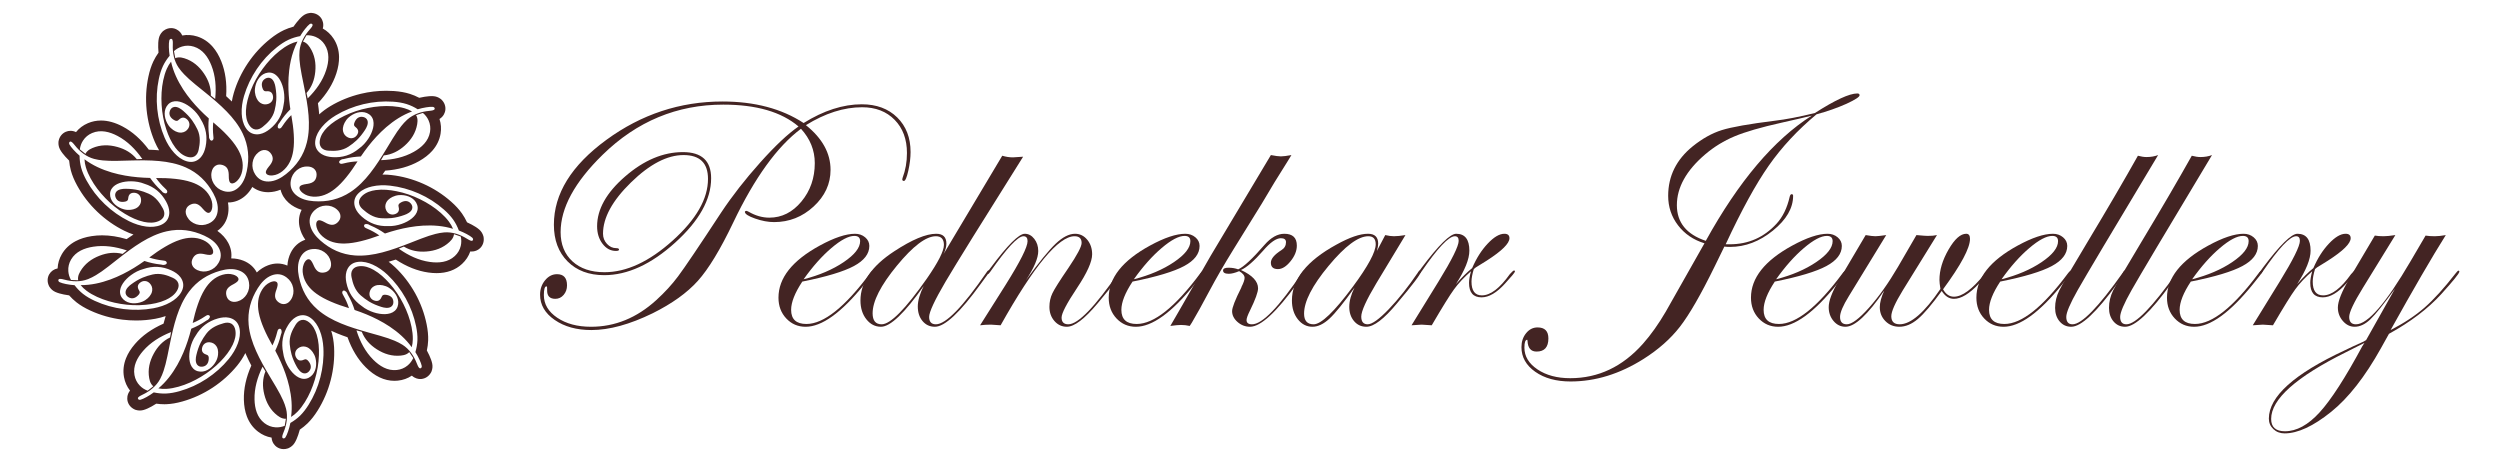 <?xml version="1.0" encoding="utf-8"?>
<!-- Generator: Adobe Illustrator 24.1.1, SVG Export Plug-In . SVG Version: 6.00 Build 0)  -->
<svg version="1.1" id="Layer_1" xmlns="http://www.w3.org/2000/svg" xmlns:xlink="http://www.w3.org/1999/xlink" x="0px" y="0px"
	 viewBox="0 0 6852.39 1298" style="enable-background:new 0 0 6852.39 1298;" xml:space="preserve">
<style type="text/css">
	.st0{fill-rule:evenodd;clip-rule:evenodd;fill:#432423;}
	.st1{fill:#432423;}
</style>
<path class="st0" d="M1325.65,651.13l-0.27-2.06l-0.7-2.48c-1.95-6.65-5.73-12.59-10.92-17.17c-2.8-2.48-5.87-4.78-9.67-7.25
	c-3.19-2.07-6.7-4.13-10.72-6.29c-4.11-2.24-8.5-4.4-13.24-6.52c-3.94-8.49-8.52-16.51-13.71-23.96l-0.09-0.12
	c-7.83-11.12-17.64-21.81-29.96-32.69c-22.73-20.08-48.54-36.59-76.71-49.07l-0.07-0.03c-28.33-12.47-57.72-20.47-87.34-23.77
	l-0.07-0.01c-7.47-0.81-14.87-1.23-21.99-1.23c-0.62,0-1.23,0.02-1.85,0.02c2.58-3.58,5.11-7.18,7.58-10.78
	c35.25-2.46,66.39-11.18,92.61-25.97c14.67-8.23,26.86-17.78,36.24-28.37c12.23-13.82,19.9-29.52,22.78-46.66
	c2.36-13.98,1.36-27.58-2.94-40.57c12.18-7.39,15.16-18.99,15.84-23.02c1.8-10.7-1.88-21.7-9.85-29.51l-1.5-1.49l-2-1.49
	c-5.59-4.09-12.18-6.51-19.06-7.01c-1.64-0.12-3.35-0.18-5.09-0.18c-2.19,0-4.48,0.09-7.01,0.29c-3.81,0.29-7.85,0.78-12.35,1.51
	c-4.64,0.71-9.44,1.66-14.49,2.86c-8.29-4.36-16.82-7.95-25.48-10.72l-0.14-0.05c-12.97-4.08-27.26-6.63-43.67-7.8
	c-6.96-0.5-14.03-0.75-21.01-0.75c-23.31,0-46.78,2.79-69.77,8.29l-0.07,0.02c-30.09,7.28-58.3,18.75-83.84,34.09l-0.07,0.04
	c-11.18,6.76-21.26,14.22-30.13,22.31c-0.82-10.33-2.05-20.55-3.52-30.63c24.26-25.66,41.24-53.13,50.5-81.75
	c5.21-15.99,7.7-31.27,7.41-45.41c-0.38-18.44-5.39-35.18-14.9-49.74c-7.75-11.87-17.71-21.2-29.67-27.85
	c3.92-13.62-1.68-24.13-3.95-27.62c-5.62-8.64-15.05-14.12-25.54-14.96l-2.88-0.36l-3.74,0.47c-6.74,0.82-13.11,3.47-18.41,7.68
	c-2.92,2.31-5.73,4.94-8.87,8.3c-2.7,2.89-5.35,6.01-8.11,9.53c-1.8,2.26-3.57,4.58-5.39,7.11c-0.48,0.66-0.95,1.33-1.43,2.04
	c-0.52,0.73-0.95,1.36-1.31,1.9l-0.16,0.23c-0.12,0.18-0.25,0.37-0.37,0.55c-9.05,2.4-17.76,5.53-26.01,9.35l-0.12,0.06
	c-12.33,5.78-24.58,13.57-37.43,23.8c-23.73,18.87-44.49,41.39-61.69,66.96l-0.05,0.07c-17.22,25.76-30.19,53.28-38.56,81.8
	l-0.02,0.07c-2.26,7.78-4.02,15.48-5.28,23.06c-5.12-5.04-10.33-9.92-15.58-14.66c2.33-35.21-2.12-67.19-13.24-95.14
	c-6.19-15.63-14.01-28.99-23.26-39.7c-12.05-13.96-26.58-23.67-43.19-28.83c-13.55-4.22-27.19-5.08-40.67-2.57
	c-5.68-13.06-16.77-17.58-20.7-18.81c-3.16-0.98-6.43-1.48-9.73-1.48c-7.49,0-14.67,2.5-20.78,7.23l-1.72,1.31l-1.71,1.75
	c-4.84,4.99-8.14,11.21-9.56,17.99c-0.77,3.66-1.26,7.47-1.53,11.97c-0.23,3.82-0.28,7.88-0.17,12.43
	c0.08,4.68,0.36,9.54,0.87,14.69c-5.45,7.61-10.16,15.56-14.07,23.74l-0.06,0.13c-5.8,12.29-10.27,26.08-13.66,42.17
	c-6.25,29.66-7.87,60.24-4.81,90.87l0.01,0.07c3.15,30.77,10.72,60.24,22.49,87.59l0.03,0.07c3.52,8.11,7.43,15.76,11.7,22.92
	c-8.9-0.77-18.15-1.28-28.19-1.56c-21.15-28.28-45.34-49.71-71.98-63.73c-20.43-10.8-40.29-16.28-59.01-16.28
	c-12.59,0-24.72,2.46-36.05,7.31c-13.05,5.58-23.97,13.78-32.58,24.43c-4.75-2.34-9.76-3.52-14.99-3.52c-4.48,0-8.85,0.9-12.96,2.66
	c-10.01,4.28-17.3,13.38-19.54,24.37l-0.4,1.93l-0.15,1.93l-0.04,0.59c-0.42,6.92,1.11,13.78,4.43,19.84
	c1.8,3.29,3.91,6.51,6.64,10.11c2.3,3.04,4.91,6.17,7.96,9.56c3.1,3.5,6.49,7.02,10.22,10.6c0.81,9.32,2.4,18.42,4.75,27.18
	l0.04,0.14c3.59,13.11,9.17,26.49,17.07,40.91c14.55,26.6,33.22,50.88,55.48,72.17l0.05,0.05c22.41,21.33,47.33,38.82,74.08,51.97
	l0.07,0.03c8.3,4.05,16.59,7.45,24.84,10.18c-6.45,4.09-12.74,8.32-18.9,12.63c-23.21-6.91-45.72-10.42-67.02-10.42
	c-9.79,0-19.51,0.74-28.82,2.19c-16.63,2.55-31.4,7.21-43.9,13.83c-16.31,8.64-29.01,20.64-37.75,35.66
	c-7.13,12.26-10.99,25.34-11.55,39.02c-9.75,1.87-18.04,7.54-22.93,15.97c-5.45,9.37-5.88,20.95-1.19,31.06l0.86,1.9l1.14,1.78
	l0.28,0.43c3.8,5.79,9.12,10.36,15.39,13.24c3.41,1.57,7.02,2.89,11.35,4.14c3.67,1.07,7.63,2.03,12.1,2.92
	c4.59,0.96,9.42,1.76,14.56,2.42c6.23,7,12.95,13.36,20.07,18.98l0.11,0.09c10.7,8.37,23.18,15.78,38.14,22.65
	c27.57,12.66,57.06,21.01,87.64,24.83l0.07,0.01c12.56,1.54,25.22,2.32,37.63,2.32c17.85,0,35.63-1.61,52.86-4.77l0.08-0.01
	c9.81-1.83,19.15-4.28,27.99-7.31c-2.12,6.92-4.05,13.84-5.84,20.73c-32.33,14.25-58.66,32.99-78.31,55.78
	c-11.01,12.72-19.24,25.83-24.47,38.97c-6.82,17.15-8.7,34.52-5.59,51.62c2.53,13.94,8.08,26.41,16.53,37.17
	c-8.94,11.08-7.81,22.99-7.08,27.02c1.94,10.67,9.13,19.77,19.28,24.42l1.85,0.87l2.47,0.76c3.37,0.99,6.86,1.49,10.37,1.49
	c3.36,0,6.7-0.46,9.93-1.37c3.6-1.01,7.2-2.34,11.33-4.19c3.49-1.56,7.12-3.4,11.1-5.6c4.12-2.24,8.32-4.75,12.66-7.59
	c7.43,1.04,14.83,1.56,22.12,1.56c1.82,0,3.67-0.03,5.48-0.1l0.14-0.01c13.58-0.56,27.89-2.99,43.74-7.44
	c29.22-8.21,57.09-20.93,82.85-37.82l0.06-0.04c25.84-17.03,48.49-37.37,67.32-60.46l0.05-0.06c9.06-11.18,16.57-22.7,22.45-34.44
	c0.92,2.17,1.85,4.34,2.83,6.54c4.23,9.5,8.79,18.74,13.53,27.75c-14.34,32.25-21.22,63.8-20.43,93.86
	c0.41,16.81,3.14,32.04,8.11,45.28c6.49,17.27,16.78,31.39,30.59,41.96c11.26,8.63,23.76,14.13,37.27,16.42
	c0.83,14.22,9.69,22.29,12.95,24.79c5.79,4.42,12.73,6.76,20.08,6.76c3.55,0,7.1-0.56,10.56-1.65l2.07-0.64l2.19-1.05
	c6.25-3.01,11.49-7.7,15.16-13.56c2-3.18,3.77-6.59,5.58-10.72c1.53-3.5,2.99-7.3,4.45-11.61c1.54-4.41,2.95-9.08,4.26-14.09
	c7.74-5.27,14.92-11.11,21.42-17.44l0.11-0.1c9.69-9.54,18.65-20.95,27.38-34.87c16.11-25.69,28.19-53.82,35.9-83.63l0.02-0.07
	c7.67-29.96,10.75-60.23,9.15-89.96l0-0.08c-0.9-16.04-3.55-31.11-7.86-44.97c5.06,2.39,10.31,4.72,15.75,6.98
	c9.62,3.99,19.31,7.58,28.97,10.87c11.8,33.27,28.54,60.89,49.81,82.17c24.6,24.7,51.1,37.22,78.77,37.22
	c3.11,0,6.26-0.16,9.36-0.49c14.13-1.47,27-6.07,38.39-13.7c8.74,8.21,18.49,9.3,23,9.3c1.13,0,2.28-0.06,3.43-0.18
	c10.77-1.13,20.37-7.59,25.77-17.32l1.04-1.82l0.93-2.4c2.46-6.48,3.03-13.48,1.66-20.26c-0.74-3.67-1.8-7.37-3.34-11.62
	c-1.29-3.58-2.85-7.34-4.76-11.49c-1.92-4.26-4.11-8.62-6.61-13.16c1.99-9.14,3.17-18.3,3.53-27.36l0.01-0.15
	c0.47-13.59-0.89-28.02-4.14-44.13c-6-29.71-16.61-58.43-31.54-85.37l-0.04-0.06c-15.07-27.02-33.68-51.1-55.32-71.58l-0.06-0.05
	c-5.6-5.28-11.34-10.11-17.19-14.5c6.62-1.89,13.15-3.91,19.59-6.03c29.5,19.43,59.54,31.38,89.37,35.54
	c7.72,1.09,15.25,1.65,22.37,1.65c28.43,0,52.02-8.56,70.1-25.44c10.37-9.67,17.86-21.08,22.34-34.01c1.28,0.14,2.56,0.21,3.83,0.21
	c8.53,0,16.61-3.15,22.77-8.91C1323.46,673.11,1327.22,662.16,1325.65,651.13z M1178.64,361.86c-4.23,25.12-23.16,42.39-44.47,54.36
	c-27,15.22-57.68,21.54-88.41,22.73l-1.51,0.06l7.66-13c21.95-2.29,40.8-12.05,57.16-26.64c17.87-15.88,30.46-35.34,34.45-59.09
	c0.88-5.25,1.34-11.11,0.15-16.33l-0.01-0.02l-0.01-0.06c-0.62-2.9-1.7-5.66-3.2-8.22l18.67-6.16c6.61,5.56,11.85,12.29,15.45,20.21
	C1179.24,339.99,1180.52,350.73,1178.64,361.86z M882.32,348.02c10.59-12.73,23.72-23.17,37.86-31.71
	c23.51-14.12,49.01-24.29,75.64-30.73c26.84-6.42,54.34-8.78,81.87-6.81c12.46,0.89,25.05,2.78,36.98,6.53
	c10.67,3.41,20.79,8.26,30.25,14.22c7.61-2.22,15.36-4.12,23.2-5.32c3.32-0.54,6.65-0.98,10.01-1.24c2.58-0.2,5.19-0.29,7.77-0.1
	c1.4,0.1,2.73,0.59,3.86,1.42l0.14,0.1l0.11,0.11c1.04,1,1.78,2.3,1.53,3.79c-0.43,2.53-3.24,3.56-5.41,4.13
	c-1.38,0.37-2.78,0.63-4.18,0.84c-1.83,0.29-3.67,0.51-5.52,0.69l-0.02,0l-0.04,0c-21.93,2-43.83,9.3-60.29,24.16
	c-5.96,5.38-11.37,11.41-16.36,17.68c-3.95,4.93-7.66,10.05-11.23,15.26c-4.3,6.27-8.39,12.68-12.36,19.16
	c-5.83,9.52-11.59,19.1-17.4,28.63c-13.71,22.5-27.83,45.02-44.1,65.77c-15.46,19.72-33.13,38.06-54.18,51.87
	c-30.71,20.14-64.14,27.62-100.65,25.01c-17.4-1.24-35.67-5.67-49.04-17.47c-11.64-10.28-16.35-23.27-13.76-38.63
	c1.96-11.67,7.45-21.43,16.64-28.98l0.01-0.01l0.04-0.04c8.97-7.21,19.2-10.73,30.72-9.91c7.01,0.5,13.93,2.8,18.53,8.36
	c4.6,5.38,5.55,12,4.41,18.83c-0.99,5.9-3.59,11.15-8.55,14.71c-5.47,3.93-13.49,5.48-20.1,6.21l-0.45,0.17l-0.33,0.04
	c-5.03,0.68-15.95,2.58-16.99,8.77c-1.09,6.49,4.55,12.09,9.22,15.69c8.08,6.18,17.63,9.05,27.71,9.77
	c22.63,1.62,42.75-7.49,60.15-21.36c11.57-9.22,21.8-20.3,31.12-31.75c11.24-13.78,21.37-28.46,30.88-43.48
	c-12.55,0.42-25.02,2.31-37.19,5.37l-0.14,0.04h-0.02c-1.48,0.34-2.96,0.67-4.45,0.96c-0.92,0.17-1.99,0.38-2.93,0.32l-0.15-0.01
	l-0.16-0.03l-0.01,0c-1.25-0.25-2.63-0.62-3.62-1.45c-0.98-0.78-1.64-1.87-1.79-3.12l-0.05-0.37l0.06-0.38
	c0.45-2.63,2.6-4.47,4.84-5.68c2.04-1.2,4.41-2.16,6.81-2c0.23-0.01,0.56-0.08,0.79-0.12c0.83-0.15,1.64-0.34,2.45-0.55
	c14.58-3.8,29.55-5.89,44.6-6.49c12.83-19.01,26.89-37.27,42.49-54.11c8.53-9.2,17.53-17.98,27.03-26.18
	c21.02-18.09,44.71-33.52,70.85-43.09c-6.45-3.79-13.41-6.63-20.58-8.74c-10.7-3.14-21.86-4.79-32.97-5.58
	c-22.48-1.61-45.13,0.33-67.21,4.72c-22.48,4.47-44.41,11.55-64.98,21.71c-16.81,8.22-33.52,18.46-46.82,31.73
	c-9.58,9.56-17.86,21.25-20.14,34.85c-1.2,7.1-0.74,14.43,3.93,20.24c4.78,5.85,12,8.05,19.3,8.57c8.75,0.62,17.48,0.77,26.19-0.44
	c10.37-1.44,20.2-4.74,28.95-10.57c7.86-5.22,15.4-10.9,22.25-17.4c8.9-8.43,16.33-18.01,23.01-28.25
	c4.55-6.92,9.53-16.99,7.06-25.4c-1.63-5.52-6.2-9-11.69-10.25c-12.85-2.93-20.95,5.6-24.79,16.99c-0.58,1.72-0.79,3.62-0.39,5.4
	c0.24,1.12,0.8,2.4,1.71,3.14l0.27,0.22l0.16,0.23c3.41,2.61,7.24,6.17,8.59,10.33c1.32,4.05,0.17,8.11-1.89,11.68
	c-2.57,4.43-6.27,7.83-11.24,9.33c-4.96,1.58-9.96,0.82-14.56-1.41c-6.82-3.3-11.25-8.73-13.11-16.06l-0.01-0.02l-0.01-0.02
	c-0.76-3.17-0.96-6.43-0.57-9.67c0.59-4.85,2.29-9.76,4.47-14.11c2.7-5.36,6.34-10.28,10.78-14.33c1.74-1.59,3.57-3.08,5.47-4.46
	c14.59-10.57,35.29-15.7,51.1-4.7c3.92,2.73,7.02,6.28,9.11,10.58c4.08,8.38,3.75,18.27,1.69,27.16
	c-2.39,10.3-7.24,20.36-13.02,29.17c-6.7,10.2-15.47,20.02-25.52,27.02c-21.26,17.84-45.78,25.5-73.37,23.53
	c-10.14-0.73-20.59-3.02-29.3-8.46c-2.66-1.67-5.14-3.61-7.35-5.84c-8.96-8.99-11.58-20.14-9.5-32.48
	C866.69,370.46,873.68,358.4,882.32,348.02z M625.66,665.8c-6.69-12.6-16.69-23.64-29.87-33.02c16.11-10.96,26.45-27.54,29.58-47.88
	c1.48-9.66,1.28-19.67-0.59-29.96c0.31,0,0.63,0.02,0.94,0.02c16.6,0,32.46-6.1,45.86-17.63c7.89-6.79,14.58-15.11,20.04-24.9
	c12.11,9.39,26.93,14.4,43.35,14.4c0.54,0,1.08-0.01,1.64-0.02c10.75-0.22,21.57-2.52,32.38-6.86
	c3.36,13.62,10.92,25.94,22.36,36.04c9.73,8.59,21.58,15.01,35.42,19.22c-7.03,13.77-9.12,29.46-5.89,45.87
	c2.46,12.47,7.79,24.51,15.93,36.03c-17.59,6.01-31.57,18.48-40.23,36.23c-5.08,10.42-8.05,21.99-8.89,34.64
	c-8.61-3.74-17.72-5.69-26.97-5.69c-8.59,0-17.32,1.64-25.95,4.87c-11.1,4.16-21.43,10.72-30.91,19.62
	c-7.7-14.57-20.28-25.71-36.78-32.26c-10.2-4.04-21.4-6.14-33.31-6.24C635.67,694.07,632.97,679.57,625.66,665.8z M889.86,122.03
	c13.93,21.34,11.72,46.85,4.16,70.06c-9.53,29.46-27.82,54.85-49.62,76.52l-1.07,1.06l-3.18-14.74
	c14.6-16.53,21.84-36.46,23.98-58.26c2.37-23.77-1.57-46.59-14.74-66.77c-2.91-4.46-6.56-9.08-10.97-12.12l-0.02-0.01l-0.05-0.03
	c-2.42-1.71-5.09-3.02-7.93-3.88l9.55-17.16c8.63-0.38,17.06,1.03,25.08,4.42C875.47,105.54,883.69,112.57,889.86,122.03z
	 M668.82,263.34c7.71-26.29,19.58-51,34.8-73.76c15.4-22.88,34.01-43.21,55.61-60.38c9.76-7.77,20.31-14.89,31.64-20.21
	c10.16-4.71,20.89-7.99,31.9-10c0.5-0.87,1.03-1.71,1.55-2.54c0.52-0.85,1.05-1.67,1.55-2.5c0-0.02,0.02-0.02,0.02-0.04
	c1.09-1.67,2.17-3.32,3.28-4.95c0.42-0.62,0.83-1.23,1.27-1.83c0.36-0.54,0.72-1.07,1.11-1.59c1.51-2.09,3.06-4.15,4.67-6.16
	c2.07-2.66,4.23-5.23,6.52-7.69c1.77-1.89,3.62-3.72,5.66-5.33c1.09-0.87,2.42-1.41,3.8-1.57l0.16-0.02l0.16,0.02
	c1.45,0.02,2.88,0.48,3.7,1.75c1.41,2.15,0.04,4.81-1.17,6.7c-0.76,1.19-1.63,2.33-2.52,3.44c-1.15,1.45-2.35,2.86-3.58,4.25
	l-0.02,0.02l-0.02,0.02c-14.77,16.32-25.94,36.49-27.96,58.55c-0.74,7.99-0.62,16.08-0.06,24.07c0.44,6.3,1.19,12.58,2.09,18.84
	c1.11,7.51,2.44,14.99,3.9,22.44c2.17,10.95,4.43,21.9,6.62,32.85c5.17,25.82,10.08,51.93,12.18,78.21
	c2.01,24.96,1.45,50.4-4.67,74.79c-8.92,35.6-28.44,63.7-57.06,86.48c-13.65,10.85-30.09,19.97-47.94,20.33
	c-15.54,0.3-27.8-6.06-36.33-19.12c-6.46-9.9-9.06-20.81-7.41-32.57v-0.08c1.71-11.37,6.84-20.89,15.88-28.06
	c5.49-4.39,12.14-7.37,19.3-6.38c7.02,0.85,12.22,5.07,16.02,10.87c3.26,5.01,4.91,10.63,3.68,16.6
	c-1.37,6.58-6.22,13.14-10.59,18.15l-0.2,0.44l-0.22,0.24c-3.24,3.9-9.98,12.7-6.54,17.95c3.6,5.49,11.53,5.82,17.43,5.29
	c10.12-0.93,19.1-5.27,27.01-11.55c17.75-14.13,26.37-34.44,29.75-56.42c2.25-14.59,2.27-29.67,1.37-44.4
	c-1.03-16.87-3.34-33.67-6.32-50.32c-0.02-0.06-0.04-0.14-0.04-0.22c-0.14-0.78-0.28-1.55-0.42-2.33c-0.02,0.02-0.04,0.04-0.06,0.06
	c-8.92,8.8-16.81,18.6-23.67,29.06l-0.08,0.12c-0.87,1.25-1.73,2.5-2.64,3.72c-0.56,0.74-1.19,1.63-1.93,2.21l-0.12,0.1l-0.14,0.08
	c-1.09,0.66-2.36,1.33-3.66,1.39c-1.25,0.1-2.48-0.26-3.42-1.09l-0.28-0.24l-0.22-0.32c-1.45-2.23-1.11-5.03-0.28-7.45
	c0.68-2.25,1.77-4.57,3.64-6.08c0.16-0.16,0.36-0.44,0.5-0.62c0.5-0.66,0.97-1.35,1.43-2.05c8.13-12.62,17.69-24.25,28.32-34.86
	c0.02-0.02,0.06-0.06,0.08-0.08c-0.42-2.72-0.81-5.43-1.19-8.17c-0.04-0.4-0.1-0.81-0.16-1.23c-0.12-0.91-0.18-1.41-0.18-1.41
	c-2.52-19.14-3.96-38.44-3.9-57.74c0.02-12.54,0.68-25.08,2.11-37.54c2.11-18.3,5.9-36.55,11.98-53.98
	c3.02-8.8,6.64-17.37,10.91-25.64c-0.26,0.06-0.5,0.12-0.76,0.18c-7.02,1.57-13.85,4.13-20.31,7.33
	c-10,4.93-19.32,11.25-28.04,18.17c-17.63,14.03-32.99,30.77-46.25,48.95c-13.51,18.5-24.84,38.52-33.07,59.92
	c-6.78,17.41-12.12,36.25-12.9,55.01c-0.56,13.5,1.27,27.71,8.82,39.27c3.95,6.02,9.26,11.11,16.62,12.22
	c7.49,1.09,14.29-2.19,20.03-6.74c6.84-5.45,13.36-11.25,18.96-18.03c6.64-8.09,11.63-17.15,14.13-27.37
	c2.23-9.16,3.92-18.44,4.55-27.84c0.83-12.24-0.2-24.29-2.23-36.35c-1.35-8.17-4.51-18.96-12.04-23.47
	c-4.95-2.96-10.67-2.44-15.56,0.36c-11.45,6.54-11.61,18.3-6.7,29.26c0.72,1.67,1.87,3.2,3.38,4.25c0.93,0.66,2.21,1.23,3.38,1.15
	l0.34-0.02l0.28,0.06c4.27-0.38,9.52-0.36,13.32,1.79c3.7,2.09,5.62,5.84,6.52,9.86c1.13,5.01,0.7,10-1.93,14.47
	c-2.58,4.51-6.76,7.35-11.67,8.82c-7.25,2.17-14.19,1.19-20.55-2.96l-0.02-0.02c-2.72-1.81-5.07-4.09-6.98-6.72
	c-2.86-3.96-4.95-8.73-6.3-13.42c-1.65-5.76-2.29-11.83-1.79-17.81c0.2-2.35,0.54-4.69,1.01-6.98c3.56-17.65,15.32-35.42,34.4-38.02
	c4.75-0.64,9.44-0.14,13.89,1.61c8.69,3.4,15.16,10.91,19.66,18.84c5.23,9.18,8.49,19.87,10.2,30.27
	c2.01,12.04,2.21,25.18-0.44,37.13c-3.52,27.49-16.36,49.73-38,66.94c-7.95,6.32-17.19,11.71-27.29,13.59
	c-3.1,0.58-6.24,0.83-9.38,0.68c-12.68-0.56-22.16-6.98-29-17.47c-7.47-11.43-10.51-25.04-11.21-38.5
	C661.64,295.76,664.21,279.2,668.82,263.34z M498.98,127.53c10.83-3.22,21.65-3.04,32.45,0.33c24.35,7.58,38.93,28.65,47.92,51.35
	c11.45,28.77,13.56,59.98,10.59,90.55l-0.15,1.5l-11.86-9.33c0.7-22.03-6.43-42-18.69-60.16c-13.34-19.82-30.94-34.91-53.96-42.08
	c-5.09-1.58-10.85-2.83-16.19-2.36l-0.03,0l-0.05,0c-2.96,0.22-5.85,0.91-8.59,2.05l-3.59-19.3
	C483.24,134.3,490.64,130.02,498.98,127.53z M430.99,298.41c-2.74-27.42-1.36-54.95,4.32-81.92c2.57-12.21,6.15-24.4,11.48-35.7
	c4.83-10.09,11.01-19.45,18.21-28c-1.18-7.83-2.01-15.75-2.14-23.67c-0.09-3.36-0.08-6.72,0.12-10.07c0.15-2.58,0.42-5.17,0.95-7.7
	c0.28-1.37,0.95-2.62,1.93-3.63l0.12-0.12l0.13-0.1c1.13-0.89,2.52-1.44,3.97-1c2.46,0.77,3.09,3.68,3.37,5.91
	c0.18,1.41,0.25,2.83,0.27,4.25c0.04,1.85,0.01,3.7-0.06,5.55v0.02l0,0.04c-0.98,21.97,3.3,44.62,15.81,62.91
	c4.53,6.62,9.78,12.79,15.33,18.58c4.36,4.57,8.94,8.94,13.63,13.18c5.64,5.1,11.44,10.02,17.33,14.83
	c8.66,7.06,17.38,14.05,26.06,21.09c20.47,16.61,40.91,33.62,59.3,52.53c17.47,17.97,33.28,37.92,44.13,60.62
	c15.83,33.11,18.73,67.19,11.19,102.96c-3.59,17.04-10.45,34.52-23.97,46.16c-11.77,10.13-25.3,13.03-40.19,8.39
	c-11.31-3.52-20.26-10.27-26.51-20.38l-0.01-0.02l-0.03-0.05c-5.94-9.85-8.05-20.45-5.68-31.73c1.45-6.87,4.66-13.41,10.81-17.2
	c5.96-3.82,12.66-3.87,19.28-1.82c5.72,1.78,10.58,5.06,13.44,10.45c3.16,5.94,3.61,14.09,3.44,20.73l0.11,0.47v0.33
	c-0.01,5.07,0.4,16.13,6.4,18c6.3,1.96,12.61-2.87,16.82-7c7.22-7.16,11.37-16.22,13.45-26.1c4.67-22.17-1.64-43.31-13.06-62.4
	c-7.59-12.69-17.2-24.31-27.29-35.09c-12.16-12.98-25.35-25-38.97-36.43c-1.28,12.47-1.09,25.07,0.29,37.52l0.02,0.15l0,0.02
	c0.14,1.51,0.27,3.02,0.35,4.53c0.04,0.94,0.11,2.02-0.08,2.94l-0.03,0.14l-0.05,0.15l-0.01,0.02c-0.42,1.2-0.97,2.52-1.93,3.39
	c-0.9,0.87-2.08,1.37-3.33,1.35l-0.37,0l-0.37-0.11c-2.55-0.8-4.08-3.18-4.98-5.55c-0.92-2.18-1.55-4.66-1.06-7.01
	c0.03-0.22,0-0.56-0.01-0.79c-0.04-0.84-0.12-1.67-0.22-2.5c-1.79-14.93-1.84-30.03-0.4-45c-17.12-15.27-33.35-31.65-47.94-49.36
	c-7.98-9.68-15.47-19.77-22.32-30.28c-15.1-23.24-27.21-48.77-33.17-75.92c-4.63,5.86-8.4,12.37-11.46,19.18
	c-4.56,10.16-7.71,20.98-10,31.86c-4.64,22.02-5.78,44.69-4.41,67.13c1.4,22.85,5.45,45.5,12.75,67.22
	c5.88,17.75,13.78,35.66,25.15,50.61c8.19,10.77,18.67,20.54,31.86,24.65c6.88,2.15,14.22,2.68,20.61-1.15
	c6.45-3.93,9.61-10.78,11.12-17.94c1.8-8.57,3.13-17.19,3.1-25.97c-0.03-10.45-1.97-20.62-6.58-30.07
	c-4.11-8.48-8.73-16.71-14.25-24.37c-7.16-9.95-15.65-18.59-24.92-26.59c-6.24-5.44-15.57-11.73-24.25-10.42
	c-5.7,0.86-9.77,4.91-11.75,10.17c-4.65,12.32,2.72,21.48,13.51,26.83c1.63,0.81,3.48,1.27,5.31,1.12c1.14-0.09,2.49-0.46,3.34-1.27
	l0.25-0.23l0.25-0.13c3.05-3.02,7.11-6.33,11.41-7.1c4.2-0.76,8.07,0.92,11.33,3.45c4.05,3.15,6.92,7.26,7.74,12.38
	c0.89,5.12-0.53,9.96-3.37,14.22c-4.2,6.3-10.19,9.95-17.71,10.8l-0.02,0l-0.03,0c-3.25,0.33-6.51,0.08-9.67-0.74
	c-4.73-1.24-9.37-3.58-13.4-6.34c-4.95-3.39-9.34-7.66-12.76-12.6c-1.34-1.93-2.57-3.95-3.68-6.02
	c-8.51-15.86-10.8-37.04,2.25-51.19c3.24-3.51,7.18-6.09,11.73-7.59c8.87-2.91,18.64-1.23,27.17,2c9.9,3.76,19.22,9.92,27.19,16.83
	c9.22,8.01,17.77,18.02,23.36,28.91c14.82,23.44,19.11,48.74,13.42,75.77c-2.09,9.93-5.78,19.96-12.36,27.84
	c-2.02,2.41-4.28,4.59-6.79,6.48c-10.13,7.65-21.55,8.73-33.51,5c-13.04-4.06-24.07-12.61-33.2-22.56
	c-11.19-12.2-19.77-26.6-26.34-41.74C440.41,352.24,433.78,325.63,430.99,298.41z M227.49,385.46c6.13-9.48,14.48-16.36,24.87-20.8
	c23.44-10.04,48.24-3.49,69.84,7.94c27.43,14.44,49.34,36.79,66.98,61.95l0.87,1.23l-15.09,0.6c-13.8-17.2-32.22-27.75-53.36-33.59
	c-23.04-6.41-46.24-6.46-68.4,3.03c-4.9,2.1-10.08,4.89-13.84,8.71l-0.02,0.02l-0.04,0.04c-2.11,2.08-3.85,4.49-5.19,7.13
	l-15.29-12.34C219.93,400.81,222.77,392.76,227.49,385.46z M353.83,606.35c-24.61-12.1-46.97-28.01-66.81-46.9
	c-19.93-19.06-36.8-40.89-50.03-65.07c-5.99-10.94-11.21-22.54-14.51-34.59c-2.9-10.81-4.29-21.92-4.39-33.1
	c-5.99-5.19-11.78-10.67-17.03-16.6c-2.25-2.49-4.43-5.05-6.46-7.73c-1.56-2.06-3.05-4.2-4.29-6.47c-0.67-1.22-0.98-2.61-0.89-4.01
	l0.01-0.17l0.03-0.16c0.28-1.41,0.98-2.74,2.37-3.33c2.36-1.01,4.75,0.79,6.41,2.31c1.05,0.96,2.03,1.99,2.97,3.06
	c1.24,1.38,2.41,2.81,3.57,4.26l0.01,0.02l0.03,0.04c13.55,17.33,31.55,31.78,52.96,37.56c7.75,2.09,15.76,3.37,23.74,4.18
	c6.29,0.65,12.61,0.99,18.93,1.17c7.6,0.22,15.22,0.19,22.82,0.02c11.18-0.25,22.35-0.6,33.53-0.88
	c26.37-0.65,52.97-0.99,79.26,1.45c24.97,2.32,49.98,7.23,73,17.44c33.58,14.89,57.96,38.92,75.52,70.99
	c8.36,15.28,14.53,33.02,11.82,50.64c-2.36,15.34-10.75,26.32-25.09,32.46c-10.89,4.66-22.08,5.34-33.41,1.71l-0.02-0.01l-0.05-0.02
	c-10.92-3.63-19.43-10.32-24.96-20.43c-3.37-6.16-5.18-13.22-2.98-20.08c2.05-6.77,7.1-11.16,13.47-13.89
	c5.51-2.36,11.33-3.02,17.02-0.78c6.27,2.47,11.91,8.36,16.11,13.52l0.39,0.29l0.21,0.25c3.29,3.86,10.8,12,16.58,9.53
	c6.06-2.6,7.72-10.36,8.22-16.24c0.83-10.13-1.92-19.7-6.76-28.56c-10.88-19.88-29.44-31.85-50.54-38.96
	c-14.03-4.72-28.89-7.32-43.57-8.96c-17.69-1.98-35.53-2.55-53.33-2.41c7.15,10.31,15.49,19.76,24.64,28.33l0.11,0.1l0.01,0.02
	c1.09,1.05,2.17,2.12,3.22,3.22c0.64,0.69,1.4,1.46,1.85,2.29l0.07,0.13l0.06,0.15l0,0.01c0.47,1.19,0.91,2.54,0.74,3.83
	c-0.12,1.25-0.69,2.39-1.66,3.19l-0.28,0.24l-0.36,0.15c-2.46,1.05-5.17,0.24-7.4-0.99c-2.11-1.06-4.21-2.53-5.37-4.64
	c-0.13-0.19-0.37-0.42-0.53-0.59c-0.57-0.61-1.18-1.19-1.79-1.76c-11.08-10.19-20.94-21.63-29.59-33.94
	c-22.95-0.49-45.94-2.42-68.56-6.41c-12.37-2.18-24.63-4.99-36.67-8.53c-26.6-7.87-52.42-19.41-74.62-36.18
	c0.3,7.46,1.67,14.85,3.78,22.02c3.15,10.68,7.79,20.95,13.14,30.71c10.81,19.75,24.69,37.72,40.34,53.89
	c15.93,16.46,33.75,31.05,53.44,42.82c16.02,9.67,33.68,18.16,52.05,22.15c13.23,2.87,27.56,3.5,40.25-1.94
	c6.63-2.84,12.56-7.19,14.92-14.25c2.34-7.17,0.29-14.43-3.22-20.85c-4.21-7.68-8.81-15.1-14.54-21.75
	c-6.82-7.93-14.92-14.4-24.57-18.59c-8.65-3.78-17.51-7.03-26.69-9.27c-11.92-2.91-24-3.97-36.25-4.04
	c-8.29-0.08-19.46,1.19-25.21,7.81c-3.77,4.35-4.23,10.07-2.31,15.36c4.49,12.38,16.05,14.56,27.72,11.62
	c1.77-0.44,3.47-1.29,4.76-2.6c0.81-0.81,1.59-1.96,1.71-3.13l0.04-0.34l0.1-0.26c0.36-4.27,1.28-9.42,4.05-12.8
	c2.7-3.3,6.73-4.53,10.86-4.73c5.13-0.24,9.99,1.03,13.94,4.39c4.01,3.31,6.08,7.92,6.69,13c0.91,7.51-1.27,14.17-6.44,19.7
	l-0.02,0.02l-0.02,0.02c-2.26,2.36-4.89,4.29-7.84,5.71c-4.4,2.13-9.45,3.36-14.31,3.88c-5.97,0.64-12.09,0.24-17.9-1.3
	c-2.28-0.6-4.52-1.33-6.71-2.19c-16.79-6.53-32.31-21.15-31.61-40.37c0.18-4.77,1.49-9.29,3.98-13.38
	c4.85-7.96,13.36-13.03,21.96-16.11c9.97-3.57,21.06-4.94,31.62-4.85c12.22,0.1,25.23,2.16,36.57,6.82
	c26.52,8.2,46.25,24.65,59.51,48.88c4.87,8.91,8.6,18.92,8.73,29.18c0.04,3.14-0.27,6.27-0.94,9.33
	c-2.72,12.38-10.7,20.61-22.22,25.55c-12.56,5.38-26.5,6.03-39.92,4.4C384.57,618.98,368.67,613.6,353.83,606.35z M194.75,711.47
	c12.81-22.03,36.61-31.55,60.77-35.26c30.64-4.77,61.58,0.1,90.77,9.78l1.43,0.47l-11.75,9.48c-21.35-5.57-42.44-3.06-62.89,4.86
	c-22.32,8.59-40.96,22.38-53.07,43.21c-2.67,4.6-5.17,9.93-5.9,15.24l0,0.02l-0.01,0.06c-0.45,2.93-0.41,5.9,0.1,8.82l-19.65-0.79
	c-4.23-7.53-6.77-15.67-7.34-24.35C186.48,731.73,189.07,721.23,194.75,711.47z M420.64,844.91c-26.98,4.96-54.43,5.52-81.63,2.19
	c-27.38-3.42-53.96-10.87-79.04-22.38c-11.35-5.21-22.47-11.4-32.32-19.1c-8.79-6.94-16.55-15.03-23.31-23.94
	c-7.91-0.59-15.83-1.53-23.59-3.17c-3.3-0.66-6.58-1.42-9.81-2.36c-2.48-0.72-4.96-1.55-7.31-2.64c-1.27-0.58-2.35-1.51-3.12-2.69
	l-0.09-0.14l-0.07-0.15c-0.62-1.3-0.85-2.78-0.09-4.09c1.29-2.22,4.28-2.19,6.52-1.97c1.42,0.14,2.82,0.39,4.21,0.68
	c1.82,0.37,3.62,0.81,5.41,1.29l0.02,0l0.04,0.01c21.23,5.83,44.31,6.69,64.94-1.44c7.47-2.94,14.66-6.69,21.55-10.8
	c5.43-3.23,10.71-6.72,15.89-10.34c6.23-4.36,12.33-8.92,18.32-13.59c8.82-6.87,17.58-13.81,26.38-20.69
	c20.76-16.24,41.91-32.36,64.45-46.08c21.42-13.03,44.42-23.99,68.99-29.52c35.84-8.07,69.77-3.33,103.02,11.95
	c15.85,7.28,31.4,17.84,39.75,33.58c7.28,13.71,7.11,27.52-0.73,41c-5.95,10.23-14.53,17.44-25.79,21.28l-0.02,0.01l-0.05,0.02
	c-10.94,3.6-21.76,3.3-32.24-1.51c-6.39-2.93-12.06-7.52-14.4-14.34c-2.4-6.65-0.97-13.19,2.5-19.17
	c3.01-5.18,7.29-9.18,13.19-10.77c6.5-1.75,14.56-0.39,21,1.25l0.49,0l0.32,0.07c4.95,1.13,15.84,3.18,18.99-2.24
	c3.31-5.7,0-12.92-3.11-17.93c-5.39-8.62-13.32-14.67-22.5-18.88c-20.61-9.47-42.66-8.01-63.83-1.13
	c-14.08,4.57-27.56,11.35-40.32,18.78c-15.38,8.96-30.03,19.13-44.22,29.85c11.89,4.01,24.24,6.62,36.7,8.04l0.15,0.02l0.02,0.01
	c1.5,0.2,3,0.4,4.5,0.66c0.93,0.16,2,0.34,2.86,0.73l0.13,0.06l0.14,0.08l0.01,0.01c1.08,0.67,2.25,1.5,2.88,2.63
	c0.65,1.07,0.87,2.33,0.58,3.55l-0.09,0.36l-0.19,0.34c-1.35,2.31-4.01,3.27-6.53,3.62c-2.33,0.41-4.89,0.47-7.08-0.52
	c-0.21-0.07-0.55-0.12-0.78-0.16c-0.83-0.15-1.66-0.26-2.49-0.35c-14.98-1.57-29.73-4.87-44.03-9.6
	c-18.71,13.29-38.3,25.44-58.84,35.72c-11.23,5.62-22.74,10.68-34.52,15.02c-26.05,9.54-53.66,15.67-81.5,15.45
	c4.7,5.81,10.22,10.92,16.19,15.41c8.91,6.69,18.77,12.16,28.89,16.81c20.48,9.41,42.36,15.55,64.58,19.19
	c22.62,3.71,45.64,4.79,68.47,2.5c18.63-1.78,37.88-5.51,55-13.26c12.34-5.58,24.21-13.62,31.14-25.55
	c3.62-6.23,5.78-13.25,3.45-20.33c-2.41-7.15-8.4-11.75-15.05-14.81c-7.97-3.65-16.09-6.86-24.67-8.78
	c-10.21-2.29-20.58-2.66-30.82-0.27c-9.19,2.12-18.25,4.8-26.96,8.47c-11.3,4.77-21.63,11.12-31.5,18.36
	c-6.7,4.87-14.91,12.55-15.55,21.29c-0.42,5.74,2.63,10.6,7.33,13.7c11,7.26,21.58,2.12,29.19-7.2c1.15-1.41,2.01-3.11,2.27-4.92
	c0.17-1.13,0.1-2.52-0.5-3.54l-0.17-0.3l-0.07-0.27c-2.27-3.64-4.6-8.32-4.4-12.68c0.19-4.26,2.69-7.65,5.88-10.27
	c3.97-3.25,8.63-5.13,13.81-4.79c5.2,0.27,9.61,2.73,13.14,6.44c5.22,5.48,7.46,12.12,6.61,19.64l0,0.02l-0.01,0.02
	c-0.4,3.24-1.36,6.35-2.87,9.26c-2.26,4.33-5.58,8.33-9.16,11.64c-4.41,4.07-9.56,7.4-15.13,9.63c-2.19,0.88-4.42,1.63-6.7,2.25
	c-17.37,4.77-38.57,2.3-49.49-13.55c-2.71-3.94-4.36-8.34-4.8-13.1c-0.87-9.28,2.93-18.42,7.98-26.01
	c5.86-8.8,13.95-16.52,22.47-22.73c9.86-7.2,21.54-13.3,33.41-16.33c26.18-9.23,51.84-7.79,76.97,3.75
	c9.23,4.24,18.21,10.06,24.44,18.21c1.91,2.5,3.53,5.19,4.82,8.05c5.22,11.56,3.74,22.92-2.55,33.74
	c-6.86,11.8-17.65,20.64-29.4,27.32C452.85,836.72,436.89,841.87,420.64,844.91z M368.62,1028.26c-4.55-25.06,7.4-47.72,23.38-66.19
	c20.23-23.46,46.95-39.78,75.46-51.31l1.4-0.57l-2.79,14.82c-19.88,9.58-34.3,25.14-44.73,44.41
	c-11.42,20.99-16.66,43.55-12.36,67.25c0.95,5.23,2.52,10.91,5.4,15.42l0.01,0.02l0.03,0.05c1.56,2.52,3.52,4.76,5.8,6.65
	l-15.47,12.11c-8.1-2.99-15.33-7.55-21.4-13.79C375.48,1049.04,370.63,1039.37,368.62,1028.26z M676.53,806.37l-0.03,0.05
	c-5.99,9.82-14.42,16.6-25.53,19.72c-6.77,1.9-14.06,2.08-20.27-1.6c-6.15-3.51-9.3-9.41-10.54-16.22
	c-1.07-5.89-0.41-11.71,3.05-16.74c3.81-5.55,10.83-9.72,16.8-12.65l0.37-0.32l0.29-0.15c4.5-2.34,14.13-7.83,13.01-14
	c-1.18-6.48-8.39-9.83-14.01-11.64c-9.7-3.07-19.66-2.55-29.39,0.19c-21.84,6.14-37.68,21.51-49.34,40.46
	c-7.75,12.59-13.62,26.48-18.5,40.4c-5.89,16.77-10.45,34.01-14.29,51.36c11.66-4.65,22.75-10.65,33.17-17.64l0.12-0.08l0.02-0.01
	c1.27-0.82,2.55-1.64,3.86-2.41c0.81-0.47,1.74-1.04,2.65-1.29l0.14-0.04l0.16-0.03l0.02,0c1.26-0.19,2.69-0.31,3.9,0.14
	c1.19,0.4,2.18,1.21,2.74,2.33l0.17,0.33l0.07,0.38c0.47,2.63-0.93,5.09-2.62,6.98c-1.51,1.82-3.42,3.53-5.73,4.19
	c-0.21,0.08-0.49,0.26-0.7,0.38c-0.72,0.42-1.43,0.88-2.12,1.35c-12.43,8.5-25.8,15.54-39.76,21.2
	c-5.62,22.23-12.65,44.17-21.61,65.29c-4.9,11.55-10.38,22.85-16.54,33.78c-13.64,24.13-30.69,46.67-52.03,64.52
	c7.35,1.38,14.87,1.7,22.33,1.25c11.13-0.67,22.19-2.89,32.91-5.91c21.7-6.09,42.35-15.58,61.63-27.19
	c19.64-11.82,37.86-25.89,53.76-42.42c13.03-13.42,25.27-28.71,33.27-45.7c5.77-12.24,9.59-26.04,7.12-39.61
	c-1.28-7.08-4.21-13.83-10.57-17.71c-6.48-3.88-14.02-3.51-21.07-1.53c-8.44,2.37-16.71,5.19-24.49,9.28
	c-9.27,4.87-17.39,11.29-23.65,19.75c-5.62,7.57-10.78,15.47-15.03,23.9c-5.51,10.94-9.25,22.47-12.06,34.37
	c-1.93,8.05-3.2,19.21,1.98,26.28c3.4,4.65,8.88,6.37,14.48,5.69c13.09-1.59,17.81-12.36,17.55-24.38
	c-0.04-1.82-0.49-3.67-1.47-5.22c-0.61-0.97-1.56-1.99-2.68-2.37l-0.32-0.11l-0.23-0.16c-4.09-1.31-8.91-3.36-11.58-6.81
	c-2.62-3.36-2.92-7.57-2.19-11.63c0.91-5.04,3.24-9.49,7.41-12.58c4.13-3.16,9.09-4.14,14.18-3.6c7.53,0.8,13.55,4.41,17.79,10.68
	l0.01,0.02l0.01,0.02c1.8,2.73,3.09,5.72,3.82,8.91c1.09,4.76,1.16,9.95,0.58,14.79c-0.71,5.96-2.47,11.82-5.27,17.13
	c-1.1,2.08-2.31,4.1-3.64,6.05c-10.13,14.88-27.87,26.71-46.48,21.72c-4.62-1.24-8.73-3.53-12.16-6.87
	c-6.68-6.5-9.73-15.92-10.81-24.98c-1.25-10.5-0.1-21.6,2.35-31.85c2.84-11.87,7.76-24.07,14.84-34.06
	c13.94-23.97,34.41-39.49,61.04-46.97c9.78-2.75,20.39-4.13,30.43-1.96c3.07,0.67,6.06,1.66,8.9,3
	c11.48,5.43,17.73,15.03,19.96,27.34c2.44,13.42-0.04,27.14-4.65,39.83c-5.64,15.56-14.45,29.82-24.85,42.64
	c-17.32,21.24-37.86,39.44-60.73,54.51c-23.07,15.12-48.15,26.65-74.71,34.12c-12.02,3.38-24.51,5.86-37.01,6.38
	c-11.2,0.4-22.36-0.74-33.29-3.14c-6.41,4.67-13.05,9.08-20.02,12.86c-2.94,1.63-5.92,3.18-8.99,4.55
	c-2.36,1.06-4.78,2.03-7.28,2.72c-1.35,0.38-2.77,0.37-4.12-0.03l-0.16-0.05l-0.15-0.07c-1.32-0.59-2.45-1.56-2.72-3.05
	c-0.46-2.53,1.84-4.44,3.69-5.72c1.17-0.81,2.4-1.53,3.65-2.21c1.62-0.89,3.28-1.72,4.95-2.52l0.02-0.01l0.04-0.02
	c19.95-9.31,38.08-23.58,48.51-43.13c3.78-7.07,6.82-14.58,9.4-22.17c2.04-5.98,3.79-12.05,5.38-18.16
	c1.92-7.35,3.59-14.77,5.13-22.21c2.26-10.94,4.42-21.89,6.65-32.83c5.26-25.81,10.9-51.77,19.16-76.81
	c7.85-23.78,18.25-47.02,33.37-67.13c22.05-29.35,50.96-47.7,86.2-57.59c16.79-4.72,35.49-6.74,52.07-0.17
	c14.44,5.73,23.28,16.36,26.06,31.69c2.11,11.64,0.26,22.69-5.82,32.9L676.53,806.37z M755.23,1171.29
	c-11.28-0.7-21.37-4.61-30.34-11.48c-20.24-15.5-26.65-40.3-27.24-64.7c-0.81-30.95,7.99-60.97,21.34-88.64l0.66-1.36l7.91,12.85
	c-8.27,20.43-8.47,41.64-3.23,62.9c5.67,23.2,16.98,43.43,36.12,58.09c4.23,3.24,9.2,6.39,14.38,7.79l0.02,0.01l0.05,0.02
	c2.85,0.81,5.81,1.16,8.77,1.03l-3.3,19.35C772.34,1170.36,763.92,1171.83,755.23,1171.29z M878.08,1034.32
	c-6.9,26.68-17.71,52.05-32.36,75.4c-6.63,10.57-14.2,20.79-23.11,29.56c-8.02,7.81-17.05,14.46-26.76,20.01
	c-1.6,7.76-3.55,15.48-6.17,22.96c-1.08,3.18-2.25,6.33-3.6,9.41c-1.03,2.37-2.18,4.71-3.56,6.9c-0.74,1.19-1.8,2.13-3.07,2.74
	l-0.15,0.07l-0.16,0.05c-1.37,0.45-2.87,0.49-4.07-0.43c-2.04-1.56-1.63-4.52-1.12-6.71c0.32-1.39,0.75-2.75,1.22-4.08
	c0.6-1.75,1.27-3.48,1.97-5.19l0.01-0.02l0.02-0.04c8.51-20.28,12.32-43.02,6.89-64.5c-1.96-7.77-4.76-15.38-7.97-22.72
	c-2.51-5.79-5.3-11.47-8.24-17.06c-3.53-6.73-7.28-13.35-11.15-19.89c-5.69-9.61-11.46-19.17-17.17-28.77
	c-13.47-22.64-26.78-45.65-37.51-69.73c-10.19-22.88-18.14-47.06-20.48-72.1c-3.42-36.53,5.63-69.52,25.06-100.49
	c9.26-14.76,21.74-28.81,38.44-35.07c14.55-5.45,28.25-3.51,40.63,5.97c9.4,7.2,15.47,16.62,17.83,28.26l0.01,0.02l0.01,0.06
	c2.18,11.29,0.49,21.97-5.63,31.74c-3.73,5.95-9.01,10.98-16.09,12.42c-6.91,1.53-13.22-0.73-18.72-4.93
	c-4.76-3.65-8.18-8.39-9.01-14.44c-0.91-6.66,1.48-14.47,3.93-20.64l0.06-0.48l0.11-0.31c1.76-4.75,5.19-15.28,0.21-19.1
	c-5.23-4.01-12.83-1.65-18.21,0.78c-9.25,4.24-16.27,11.31-21.64,19.86c-12.04,19.2-13.42,41.22-9.3,63.07
	c2.74,14.53,7.74,28.74,13.49,42.33c6.93,16.37,15.16,32.19,23.99,47.62c5.51-11.26,9.68-23.15,12.69-35.32l0.04-0.14l0.01-0.02
	c0.39-1.46,0.79-2.93,1.24-4.37c0.28-0.9,0.59-1.94,1.09-2.74l0.08-0.12l0.1-0.13l0.01-0.01c0.81-0.99,1.78-2.03,2.98-2.52
	c1.15-0.5,2.43-0.57,3.59-0.12l0.35,0.13l0.31,0.24c2.12,1.63,2.74,4.39,2.76,6.93c0.11,2.36-0.16,4.9-1.43,6.95
	c-0.1,0.2-0.19,0.53-0.26,0.75c-0.25,0.8-0.47,1.61-0.66,2.42c-3.48,14.64-8.64,28.82-15.17,42.37
	c10.8,20.23,20.37,41.19,27.94,62.84c4.14,11.84,7.69,23.89,10.49,36.11c6.14,27.02,8.69,55.15,4.91,82.69
	c6.37-3.91,12.16-8.72,17.38-14.06c7.79-7.97,14.48-17.03,20.39-26.46c11.97-19.07,20.87-39.96,27.34-61.49
	c6.58-21.93,10.6-44.58,11.25-67.49c0.61-18.68-0.62-38.22-6.12-56.17c-3.96-12.93-10.43-25.72-21.38-34.11
	c-5.72-4.38-12.42-7.42-19.75-6.02c-7.41,1.47-12.75,6.81-16.63,13.01c-4.65,7.42-8.88,15.06-11.89,23.31
	c-3.59,9.82-5.28,20.04-4.22,30.49c0.93,9.38,2.43,18.69,4.96,27.78c3.29,11.8,8.27,22.84,14.21,33.54
	c3.98,7.26,10.56,16.37,19.16,18.13c5.65,1.16,10.87-1.25,14.55-5.5c8.62-9.96,4.87-21.1-3.41-29.83c-1.25-1.32-2.83-2.39-4.6-2.88
	c-1.1-0.31-2.49-0.42-3.58,0.04l-0.32,0.13l-0.28,0.04c-3.91,1.78-8.86,3.49-13.16,2.73c-4.2-0.73-7.25-3.64-9.44-7.14
	c-2.72-4.35-3.99-9.2-2.98-14.29c0.93-5.12,3.94-9.17,8.08-12.18c6.12-4.47,13-5.83,20.35-4.03l0.02,0.01l0.02,0.01
	c3.17,0.81,6.14,2.16,8.83,4.03c4.01,2.79,7.56,6.59,10.39,10.56c3.48,4.89,6.12,10.41,7.62,16.22c0.59,2.28,1.05,4.59,1.38,6.92
	c2.51,17.82-2.66,38.48-19.8,47.27c-4.26,2.18-8.84,3.25-13.63,3.08c-9.32-0.33-17.92-5.26-24.81-11.24
	c-7.99-6.93-14.62-15.93-19.7-25.16c-5.89-10.69-10.46-23.03-11.94-35.18c-5.81-27.11-1.1-52.33,13.58-75.74
	c5.39-8.6,12.32-16.75,21.22-21.87c2.72-1.57,5.6-2.84,8.61-3.75c12.15-3.69,23.24-0.77,33.18,6.85
	c10.84,8.31,18.24,20.13,23.37,32.61c6.3,15.31,9.37,31.78,10.3,48.25C887.83,980.55,884.87,1007.81,878.08,1034.32z
	 M1117.31,1001.69c-8.67,7.24-18.69,11.33-29.94,12.5c-25.37,2.65-47.1-10.96-64.34-28.26c-21.9-21.91-36.2-49.74-45.56-79
	l-0.46-1.44l14.59,3.9c8.07,20.51,22.53,36.05,40.98,47.88c20.1,12.95,42.24,19.86,66.23,17.36c5.3-0.55,11.08-1.68,15.81-4.22
	l0.02-0.01l0.05-0.03c2.63-1.37,5.01-3.14,7.07-5.27l10.93,16.32C1129.09,989.27,1123.99,996.11,1117.31,1001.69z M1112.15,817.9
	c13.37,24.11,22.99,49.94,28.45,76.96c2.47,12.23,4.01,24.84,3.58,37.33c-0.44,11.18-2.42,22.21-5.64,32.91
	c4.18,6.73,8.08,13.67,11.33,20.9c1.41,3.05,2.73,6.14,3.87,9.3c0.88,2.43,1.66,4.92,2.17,7.45c0.28,1.37,0.16,2.78-0.34,4.1
	l-0.06,0.16l-0.08,0.14c-0.68,1.27-1.75,2.33-3.25,2.48c-2.56,0.27-4.3-2.17-5.43-4.1c-0.72-1.23-1.35-2.51-1.93-3.8
	c-0.77-1.68-1.47-3.4-2.14-5.12l-0.01-0.02l-0.02-0.04c-7.79-20.57-20.69-39.69-39.42-51.55c-6.78-4.29-14.05-7.89-21.43-11.02
	c-5.81-2.48-11.75-4.68-17.73-6.73c-7.2-2.46-14.48-4.69-21.79-6.78c-10.75-3.07-21.53-6.05-32.28-9.09
	c-25.37-7.18-50.88-14.75-75.26-24.86c-23.16-9.61-45.58-21.71-64.53-38.28c-27.65-24.17-43.79-54.33-51.03-90.16
	c-3.45-17.07-4.06-35.84,3.75-51.86c6.81-13.95,18.09-21.95,33.6-23.57c11.78-1.23,22.68,1.44,32.41,8.27l0.02,0.01l0.05,0.03
	c9.36,6.7,15.49,15.61,17.77,26.91c1.39,6.88,1.02,14.15-3.12,20.06c-3.97,5.86-10.1,8.55-16.99,9.28
	c-5.96,0.62-11.72-0.47-16.48-4.3c-5.25-4.21-8.89-11.52-11.36-17.68l-0.29-0.39l-0.13-0.3c-2-4.66-6.76-14.66-13-14.01
	c-6.56,0.69-10.45,7.61-12.68,13.07c-3.8,9.43-4.02,19.39-2.03,29.28c4.48,22.21,18.65,39.14,36.69,52.17
	c11.99,8.66,25.42,15.55,38.95,21.46c16.31,7.13,33.17,12.96,50.21,18.09c-3.76-11.96-8.92-23.46-15.12-34.35l-0.07-0.13l0-0.02
	c-0.72-1.33-1.44-2.66-2.12-4.02c-0.41-0.85-0.9-1.81-1.09-2.74l-0.03-0.14l-0.02-0.16V803c-0.09-1.27-0.11-2.7,0.43-3.87
	c0.49-1.15,1.37-2.08,2.53-2.55l0.34-0.14l0.39-0.04c2.66-0.27,5.01,1.31,6.77,3.14c1.7,1.64,3.26,3.66,3.75,6.02
	c0.07,0.21,0.23,0.51,0.33,0.72c0.37,0.75,0.77,1.49,1.19,2.21c7.56,13.01,13.58,26.86,18.17,41.18
	c21.77,7.27,43.16,15.92,63.57,26.43c11.16,5.75,22.04,12.06,32.49,19.01c23.07,15.39,44.29,34.07,60.52,56.66
	c1.93-7.21,2.82-14.68,2.93-22.14c0.17-11.13-1.22-22.31-3.42-33.21c-4.45-22.07-12.38-43.34-22.51-63.41
	c-10.33-20.44-23.01-39.64-38.32-56.72c-12.42-13.98-26.77-27.32-43.13-36.57c-11.78-6.66-25.28-11.5-39.01-10.07
	c-7.17,0.75-14.13,3.15-18.48,9.19c-4.37,6.16-4.56,13.7-3.11,20.87c1.74,8.58,3.93,17.03,7.43,25.08
	c4.16,9.59,9.97,18.17,17.94,25.03c7.14,6.17,14.64,11.9,22.74,16.76c10.52,6.31,21.74,10.9,33.42,14.59
	c7.89,2.53,18.94,4.63,26.4,0c4.9-3.04,7.03-8.36,6.77-13.99c-0.6-13.15-11-18.66-23.02-19.31c-1.82-0.1-3.7,0.21-5.32,1.07
	c-1.01,0.53-2.1,1.41-2.57,2.49l-0.14,0.31l-0.18,0.22c-1.61,3.98-4.02,8.62-7.67,11.02c-3.56,2.35-7.78,2.33-11.77,1.3
	c-4.97-1.29-9.23-3.94-12.01-8.32c-2.85-4.35-3.45-9.36-2.53-14.39c1.36-7.44,5.42-13.16,12-16.91l0.02-0.01l0.02-0.01
	c2.86-1.58,5.94-2.64,9.18-3.14c4.83-0.73,10.03-0.41,14.81,0.53c5.89,1.16,11.62,3.35,16.71,6.54c2,1.25,3.92,2.61,5.76,4.08
	c14.09,11.21,24.58,29.76,18.19,47.91c-1.59,4.5-4.18,8.43-7.77,11.59c-6.99,6.17-16.63,8.49-25.75,8.88
	c-10.58,0.46-21.58-1.52-31.63-4.74c-11.64-3.72-23.45-9.54-32.9-17.34c-22.89-15.69-36.84-37.23-42.31-64.31
	c-2.01-9.95-2.59-20.62,0.34-30.45c0.9-3.01,2.11-5.91,3.67-8.64c6.28-11.02,16.34-16.52,28.8-17.82
	c13.59-1.42,27.1,2.09,39.43,7.63c15.11,6.79,28.69,16.63,40.72,27.95C1082.19,772.17,1098.81,793.99,1112.15,817.9z
	 M1262.94,673.78c-2.54,10.99-8.06,20.3-16.32,28c-18.64,17.39-44.19,19.63-68.39,16.21c-30.71-4.28-58.92-17.87-84.06-35.56
	l-1.23-0.87l13.99-5.68c18.83,11.5,39.74,15.18,61.61,13.51c23.86-1.78,45.69-9.6,63.31-26.04c3.89-3.63,7.82-8.02,10.06-12.88
	l0.01-0.02l0.02-0.05c1.27-2.68,2.1-5.53,2.46-8.47l18.58,6.43C1264.83,656.78,1264.9,665.31,1262.94,673.78z M1295.54,659.1
	c-1.88,1.75-4.74,0.86-6.81,0c-1.32-0.54-2.59-1.19-3.84-1.87c-1.63-0.88-3.23-1.82-4.8-2.79l-0.02-0.01l-0.04-0.02
	c-18.64-11.71-40.48-19.2-62.59-17.37c-8,0.66-15.97,2.17-23.75,4.12c-6.14,1.52-12.2,3.34-18.2,5.31
	c-7.23,2.38-14.38,4.98-21.48,7.72c-10.43,4.03-20.82,8.14-31.24,12.19c-24.58,9.56-49.49,18.89-75.04,25.5
	c-24.28,6.29-49.47,10.14-74.59,8.34c-36.65-2.62-67.75-16.96-95.17-41.17c-13.06-11.54-24.89-26.14-28.33-43.62
	c-3-15.23,1.17-28.4,12.57-39.03c8.66-8.08,18.96-12.51,30.85-12.93l0.02,0l0.06,0c11.51-0.29,21.78,3.12,30.43,10.76
	c5.27,4.65,9.36,10.67,9.63,17.88c0.38,7.06-2.89,12.9-7.95,17.63c-4.38,4.09-9.63,6.68-15.74,6.5c-6.73-0.2-14.05-3.83-19.74-7.26
	l-0.47-0.14l-0.29-0.16c-4.41-2.51-14.24-7.62-18.83-3.34c-4.82,4.5-3.74,12.36-2.22,18.06c2.67,9.81,8.5,17.89,16.07,24.57
	c16.99,15.01,38.52,19.98,60.78,19.51c14.8-0.31,29.67-2.91,44.03-6.34c17.31-4.13,34.29-9.64,50.98-15.81
	c-10.23-7.27-21.29-13.34-32.81-18.29l-0.14-0.06l-0.02-0.01c-1.38-0.63-2.76-1.26-4.12-1.93c-0.84-0.43-1.81-0.9-2.52-1.53
	l-0.11-0.1l-0.11-0.12l-0.01-0.01c-0.84-0.96-1.72-2.08-2-3.35c-0.31-1.21-0.16-2.48,0.48-3.56l0.19-0.32l0.28-0.27
	c1.96-1.82,4.78-1.98,7.3-1.58c2.35,0.28,4.82,0.96,6.63,2.54c0.18,0.13,0.49,0.27,0.7,0.38c0.75,0.38,1.51,0.72,2.28,1.05
	c13.89,5.83,27.05,13.24,39.37,21.89c21.76-7.32,44.03-13.3,66.67-17.21c12.37-2.14,24.86-3.66,37.4-4.41
	c27.7-1.62,55.91,0.49,82.49,8.74c-2.82-6.92-6.62-13.4-11.04-19.43c-6.59-8.98-14.45-17.06-22.79-24.43
	c-16.88-14.92-36.05-27.11-56.26-37.01c-20.58-10.08-42.3-17.76-64.82-22.16c-18.35-3.67-37.86-5.66-56.49-3.19
	c-13.42,1.78-27.11,6.05-37.2,15.47c-5.27,4.91-9.37,11.02-9.19,18.46c0.24,7.54,4.64,13.67,10.12,18.52
	c6.57,5.8,13.42,11.21,21.07,15.53c9.11,5.14,18.93,8.49,29.43,9.16c9.42,0.62,18.86,0.68,28.26-0.33c12.2-1.3,23.93-4.4,35.47-8.49
	c7.82-2.73,17.9-7.72,21.06-15.9c2.07-5.37,0.55-10.91-3.05-15.23c-8.43-10.13-20.05-8.26-30.03-1.54c-1.51,1.02-2.83,2.4-3.6,4.06
	c-0.49,1.04-0.83,2.39-0.54,3.53l0.08,0.33l-0.01,0.28c1.12,4.14,2,9.3,0.54,13.41c-1.42,4.02-4.79,6.55-8.61,8.13
	c-4.74,1.96-9.74,2.42-14.61,0.6c-4.9-1.76-8.41-5.39-10.71-9.96c-3.41-6.76-3.63-13.76-0.64-20.71l0.01-0.02l0.01-0.02
	c1.32-2.99,3.14-5.69,5.43-8.03c3.41-3.49,7.75-6.36,12.14-8.5c5.4-2.62,11.29-4.32,17.28-4.85c2.35-0.21,4.71-0.28,7.06-0.22
	c18.02,0.45,37.58,8.93,43.45,27.26c1.46,4.55,1.76,9.24,0.81,13.93c-1.85,9.13-8.14,16.79-15.18,22.6
	c-8.16,6.74-18.13,11.78-28.09,15.28c-11.53,4.05-24.47,6.52-36.72,5.99c-27.73,1.28-51.88-7.5-72.6-25.8
	c-7.61-6.73-14.52-14.88-18.13-24.49c-1.1-2.94-1.88-5.98-2.29-9.1c-1.65-12.57,3.05-23.02,12.21-31.56
	c9.98-9.32,22.88-14.66,36.05-17.67c16.15-3.69,32.93-4.02,49.36-2.23c27.26,3.04,53.71,10.43,78.78,21.47
	c25.23,11.18,48.51,25.98,69.18,44.25c9.36,8.26,18.21,17.4,25.41,27.61c6.4,9.18,11.49,19.17,15.38,29.65
	c7.4,2.85,14.71,6.04,21.67,9.84c2.96,1.59,5.89,3.25,8.7,5.09c2.17,1.41,4.3,2.92,6.23,4.63c1.05,0.92,1.81,2.12,2.21,3.47
	l0.05,0.16l0.02,0.16C1296.85,656.59,1296.64,658.07,1295.54,659.1z"/>
<g>
	<path class="st1" d="M2495.83,416.79c0,15.59-2.08,32.69-6.23,51.28c-4.15,18.6-8.16,27.89-12.01,27.89c-3,0-4.5-1.5-4.5-4.5
		c0-0.9,0.3-2.24,0.9-4.05c7.95-20.99,11.93-43.63,11.93-67.92c0-37.79-11.26-68.15-33.78-91.09
		c-22.52-22.94-52.24-34.42-89.17-34.42c-49.84,0-101.18,16.37-154.02,49.09c45.03,36.03,67.55,76.86,67.55,122.49
		c0,38.43-15.45,71.91-46.34,100.43c-30.89,28.53-67.04,42.78-108.43,42.78c-16.2,0-33.6-3.25-52.19-9.75
		c-18.6-6.5-27.89-12.62-27.89-18.37c0.6-1.82,1.8-2.73,3.6-2.73c1.5,0,3.9,0.92,7.2,2.74c18.59,10.64,37.34,15.95,56.23,15.95
		c34.18,0,63.49-14.71,87.94-44.13c24.44-29.42,36.66-64.55,36.66-105.38c0-35.13-12.61-66.5-37.83-94.12
		c-65.15,48.64-127,134.2-185.54,256.7c-35.43,74.16-67.85,127.6-97.27,160.32c-29.43,32.73-70.7,62.3-123.84,88.72
		c-62.75,30.62-118.74,45.94-167.98,45.94c-40.23,0-73.71-9.23-100.43-27.7c-26.72-18.46-40.08-41.5-40.08-69.13
		c0-15.31,4.57-28.52,13.74-39.63c9.15-11.1,20.04-16.66,32.65-16.66c18.31,0,27.47,10.21,27.47,30.62
		c0,10.21-3.08,18.91-9.23,26.12c-6.16,7.21-13.74,10.81-22.74,10.81c-15.61,0-23.12-8.11-22.52-24.32c0.3-6.6-0.3-9.91-1.8-9.91
		c-4.81,0-7.21,7.96-7.21,23.87c0,24.92,12.23,45.64,36.7,62.15c24.47,16.51,55.32,24.77,92.55,24.77
		c65.75,0,125.34-24.32,178.79-72.96c23.42-21.31,43.38-43.08,59.9-65.3c18.01-24.01,57.34-82.26,117.99-174.73
		c30.32-45.63,66.05-91.42,107.18-137.35c41.13-45.94,76.11-78.81,104.93-98.63c-46.84-39.93-115.59-59.9-206.26-59.9
		c-126.7,0-236.88,45.79-330.55,137.35c-76.86,75.06-115.29,145.76-115.29,212.11c0,33.63,10.81,60.35,32.42,80.16
		s50.89,29.72,87.82,29.72c60.35,0,122.72-28.97,187.12-86.92c64.4-57.94,96.6-114.23,96.6-168.88c0-43.53-22.37-65.3-67.1-65.3
		c-44.74,0-92.7,24.97-143.88,74.92c-51.19,49.94-76.78,96.82-76.78,140.61c0,10.8,3.62,20.1,10.86,27.9
		c7.24,7.8,15.69,11.7,25.35,11.7c5.13,0,7.7,1.35,7.7,4.05c0,2.41-2.86,3.6-8.59,3.6c-14.47,0-26.67-6.52-36.61-19.58
		c-9.95-13.04-14.92-29.02-14.92-47.92c0-46.79,25.67-92.39,77.01-136.79c51.34-44.39,104.03-66.59,158.07-66.59
		c51.64,0,77.46,23.87,77.46,71.6c0,58.25-32.88,117.09-98.63,176.53c-65.75,59.45-130.6,89.17-194.55,89.17
		c-41.73,0-75.14-12.53-100.2-37.61c-25.07-25.06-37.6-58.61-37.6-100.65c0-84.96,47.96-162.5,143.88-232.6
		c95.92-70.1,201.98-105.15,318.17-105.15c88.27,0,162.42,19.67,222.47,59c54.94-34.23,108.08-51.34,159.42-51.34
		c40.23,0,72.58,12,97.05,35.99C2483.6,345.87,2495.83,377.5,2495.83,416.79z"/>
	<path class="st1" d="M2395.63,744.55c0,0.9-2.71,4.8-8.11,11.7l-19.38,24.28c-62.2,76.75-115.54,115.12-160.01,115.12
		c-21.04,0-38.69-7.59-52.96-22.74c-14.27-15.16-21.41-34.15-21.41-56.97c0-54.04,37.67-101.62,113.04-142.76
		c39.63-21.62,71.9-32.42,96.82-32.42c10.81,0,20.04,3.23,27.7,9.68c7.66,6.46,11.48,14.34,11.48,23.64
		c0,21.62-14.12,40.01-42.33,55.17c-28.22,15.17-75.36,29.35-141.41,42.56c-20.42,30.93-30.62,56.74-30.62,77.46
		c0,25.82,13.97,38.73,41.92,38.73c47.48,0,105.63-46.31,174.46-138.94c3.6-4.8,6.61-7.2,9.01-7.2
		C2395.03,742.15,2395.63,743.06,2395.63,744.55z M2357.58,661.02c0-9.6-5.26-14.41-15.76-14.41c-15.92,0-36.86,11.03-62.82,33.1
		c-25.97,22.07-51.42,50.66-76.33,85.79c43.23-11.1,79.86-26.79,109.88-47.06C2342.56,698.17,2357.58,679.03,2357.58,661.02z"/>
	<path class="st1" d="M2804.32,429.54c-112.59,178.94-183.59,293.33-213.01,343.16c-29.72,50.74-44.58,82.72-44.58,95.92
		c0,13.51,6.16,20.27,18.49,20.27c27.36,0,73.81-47.66,139.35-142.98c1.8-3,3.45-4.5,4.96-4.5c1.8,0,2.7,0.9,2.7,2.7
		c-0.3,0.9-1.8,3.31-4.5,7.22l-19.39,26.61c-56.81,78.48-98.74,117.71-125.79,117.71c-13.83,0-25.11-5.18-33.82-15.54
		c-8.72-10.36-13.07-23.64-13.07-39.86c0-16.21,5.4-34.97,16.21-56.29c-52.54,74.46-91.57,111.69-117.09,111.69
		c-15.92,0-29.27-6.83-40.08-20.49c-10.81-13.66-16.21-30.85-16.21-51.56c0-49.54,30.77-94.42,92.32-134.65
		c48.93-32.12,87.37-48.19,115.29-48.19c18.61,0,27.92,9.01,27.92,27.02c0,8.41-2.55,17.87-7.66,28.37l160.77-269.31
		c9.91,3.01,19.66,4.5,29.27,4.5C2778.8,431.34,2788.11,430.74,2804.32,429.54z M2587.25,671.37c0-15.91-7.36-23.87-22.07-23.87
		c-27.02,0-62.68,26.95-106.96,80.84c-44.29,53.89-66.43,97.35-66.43,130.38c0,20.12,8.25,30.17,24.77,30.17
		c24.02,0,65.3-41.73,123.84-125.2C2571.64,718.66,2587.25,687.89,2587.25,671.37z"/>
	<path class="st1" d="M3073.85,744.1c0,6.32-21.79,35.48-65.37,87.49c-35.77,42.7-63.88,64.05-84.31,64.05
		c-13.52,0-24.87-5.26-34.04-15.76s-13.75-23.42-13.75-38.73c0-13.51,2.77-26.04,8.33-37.6c5.55-11.55,20.04-34.45,43.46-68.68
		c24.32-36.03,36.48-59,36.48-68.9c0-12.31-6.46-18.46-19.36-18.46c-43.84,0-111.39,81.37-202.65,244.09
		c-14.71-1.2-23.57-1.8-26.57-1.8c-10.51,0-20.42,0.6-29.72,1.8l70.25-111.23c39.93-63.65,59.9-103.42,59.9-119.34
		c0-9.01-3.76-13.51-11.28-13.51c-15.35,0-45.58,32.35-90.71,97.04c-2.71,3.91-4.81,6.02-6.32,6.31c-1.51,0-2.41-0.9-2.7-2.7
		c0.3-1.51,0.9-2.71,1.8-3.61l8.57-11.28c46.01-61.68,76.98-92.52,92.92-92.52c10.22,0,18.94,4.66,26.16,13.96
		c7.22,9.31,10.83,20.42,10.83,33.33c0,19.22-11.26,45.94-33.78,80.16c35.42-48.93,62.67-82.41,81.74-100.43
		c19.06-18.01,36.7-27.02,52.92-27.02c13.21,0,24.32,5.4,33.33,16.21c9.01,10.81,13.51,24.17,13.51,40.08
		c0,20.12-13.81,50.89-41.43,92.32c-28.22,42.33-42.33,69.35-42.33,81.06c0,12.31,6.16,18.46,18.49,18.46
		c26.75,0,72.91-47.66,138.45-142.98c1.51-3,3-4.5,4.51-4.5C3072.95,741.4,3073.85,742.3,3073.85,744.1z"/>
	<path class="st1" d="M3300.82,744.55c0,0.9-2.71,4.8-8.11,11.7l-19.38,24.28c-62.2,76.75-115.54,115.12-160.01,115.12
		c-21.04,0-38.69-7.59-52.96-22.74c-14.27-15.16-21.41-34.15-21.41-56.97c0-54.04,37.67-101.62,113.04-142.76
		c39.63-21.62,71.9-32.42,96.82-32.42c10.81,0,20.04,3.23,27.7,9.68c7.66,6.46,11.48,14.34,11.48,23.64
		c0,21.62-14.11,40.01-42.33,55.17c-28.22,15.17-75.36,29.35-141.41,42.56c-20.42,30.93-30.62,56.74-30.62,77.46
		c0,25.82,13.97,38.73,41.92,38.73c47.48,0,105.63-46.31,174.46-138.94c3.6-4.8,6.61-7.2,9.01-7.2
		C3300.22,742.15,3300.82,743.06,3300.82,744.55z M3262.77,661.02c0-9.6-5.26-14.41-15.76-14.41c-15.92,0-36.86,11.03-62.82,33.1
		c-25.97,22.07-51.42,50.66-76.33,85.79c43.23-11.1,79.86-26.79,109.88-47.06C3247.75,698.17,3262.77,679.03,3262.77,661.02z"/>
	<path class="st1" d="M3539.73,425.04c-2.41,4.21-6.16,10.36-11.26,18.46c-7.81,12.61-19.52,31.38-35.13,56.29
		c-7.51,12.91-19.07,32.28-34.68,58.09l-77.46,125.2c-25.82,41.74-47.74,79.56-65.75,113.49c-20.12,37.83-36.33,67.1-48.64,87.82
		l-5.85,9.01c-8.11-1.8-16.06-2.7-23.87-2.7c-6.61,0-16.37,0.9-29.27,2.7c6.91-11.71,14.56-24.92,22.97-39.63l52.24-90.97
		c7.8-13.51,19.51-33.92,35.13-61.25l165.28-276.51c12.31,2.41,21.46,3.6,27.47,3.6C3516.91,428.64,3526.52,427.44,3539.73,425.04z
		 M3578.69,744.1c-0.3,0.9-1.81,3.31-4.51,7.22l-19.39,26.61c-56.81,78.48-99.64,117.71-128.49,117.71
		c-12.93,0-24.35-4.36-34.27-13.07c-9.92-8.72-14.88-18.64-14.88-29.77c0-9.62,8.4-31.11,25.22-64.49l0.45-1.81
		c5.7-11.12,8.56-19.39,8.56-24.8c0-6.61-4.95-12.78-14.86-18.49c-11.41,4.81-20.87,7.22-28.37,7.22c-10.51,0-15.76-3.01-15.76-9.02
		c0-5.1,4.95-7.64,14.86-7.64c9.61,0,18.46,1.5,26.57,4.5c15.01-6.59,39.03-28.91,72.05-66.95c17.71-20.37,35.87-30.55,54.49-30.55
		c22.81,0,34.23,10.81,34.23,32.42c0,14.41-5.78,28.75-17.34,43.01c-11.56,14.26-23.04,21.39-34.45,21.39
		c-12.91,0-19.36-5.85-19.36-17.56c0-10.81,9.75-22.36,29.27-34.68c8.11-5.1,12.16-12.31,12.16-21.62c0-7.21-4.66-10.81-13.96-10.81
		c-12.91,0-29.12,11.38-48.64,34.13c-24.92,28.46-45.19,46.13-60.8,53.01c31.22,14.44,46.84,31.13,46.84,50.07
		c0,10.53-7.36,30.82-22.07,60.89c-6.3,12.63-9.46,21.35-9.46,26.16c0,7.82,4.95,11.73,14.86,11.73
		c28.22,0,74.31-47.66,138.26-142.98c2.1-3,4.05-4.5,5.85-4.5C3577.71,741.4,3578.69,742.3,3578.69,744.1z"/>
	<path class="st1" d="M3894.83,744.1c0,6.32-21.94,35.48-65.82,87.49c-35.47,42.7-63.43,64.05-83.86,64.05
		c-13.83,0-25.11-5.18-33.82-15.54c-8.72-10.36-13.07-23.34-13.07-38.96c0-16.21,4.8-33.78,14.41-52.69
		c-30.02,42.04-52.99,70.41-68.9,85.11c-15.92,14.71-31.38,22.07-46.39,22.07c-15.92,0-29.27-6.83-40.08-20.49
		c-10.81-13.66-16.21-30.85-16.21-51.56c0-57.64,40.68-108.68,122.04-153.12c35.72-19.82,64.55-29.72,86.47-29.72
		c18.61,0,27.92,9.01,27.92,27.02c0,5.11-1.2,11.86-3.6,20.27l22.97-43.68c9.01,2.11,16.96,3.15,23.87,3.15
		c8.11,0,18.61-1.05,31.52-3.15l-79.71,131.95c-27.63,46.24-41.43,76.71-41.43,91.42c0,14.12,5.86,21.17,17.58,21.17
		c12.03,0,31.27-13.76,57.73-41.27c26.46-27.51,53.37-61.42,80.72-101.71c1.8-3,3.45-4.5,4.96-4.5
		C3893.93,741.4,3894.83,742.3,3894.83,744.1z M3770.76,669.57c0-14.71-6.76-22.07-20.27-22.07c-27.63,0-63.88,27.02-108.76,81.06
		c-44.89,54.04-67.33,97.72-67.33,131.05c0,19.52,8.7,29.27,26.12,29.27c20.72,0,56.59-34.37,107.63-103.13
		C3749.89,729.32,3770.76,690.59,3770.76,669.57z"/>
	<path class="st1" d="M4152.43,744.1c0,2.41-9.02,13.4-27.06,32.98c-22.86,25.3-44.37,37.95-64.52,37.95
		c-22.86,0-34.29-13.21-34.29-39.63c0-8.4,1.8-19.06,5.4-31.97c-18.91,16.52-34.3,32.88-46.16,49.09
		c-11.87,16.21-32.36,49.24-61.47,99.08c-15.92-1.2-25.22-1.8-27.92-1.8c-1.2,0-10.36,0.6-27.47,1.8l73.86-119.79
		c36.93-60.04,55.39-97.27,55.39-111.69c0-8.4-3.46-12.61-10.38-12.61c-16.85,0-47.38,32.35-91.61,97.04
		c-2.71,4.21-5.12,6.31-7.22,6.31c-1.2-0.29-1.8-1.19-1.8-2.7c0.3-1.51,0.9-2.71,1.8-3.61l8.12-11.28
		c46.31-61.68,77.73-92.52,94.28-92.52c24.05,0,36.08,15.47,36.08,46.39c0,23.12-12.31,53.75-36.93,91.87
		c15.61-18.01,30.47-32.72,44.58-44.13c11.41-26.72,25.59-49.09,42.56-67.1c16.96-18.01,32.2-27.02,45.71-27.02
		c9.3,0,13.96,4.05,13.96,12.16c0,14.41-20.87,34.98-62.6,61.7c-6.61,4.21-16.52,10.36-29.72,18.46l-5.4,4.5
		c-4.21,13.81-6.3,25.22-6.3,34.23c0,25.22,9.47,37.83,28.43,37.83c23.46,0,49.02-19.43,76.71-58.29c6.01-6.62,9.77-9.93,11.28-9.93
		C4151.53,741.4,4152.43,742.3,4152.43,744.1z"/>
	<path class="st1" d="M5097.02,261.11c0,4.5-12.01,12.31-36.03,23.42c-24.92,11.11-52.24,20.72-81.96,28.82
		c-51.64,42.94-95.25,89.77-130.82,140.51c-35.58,50.74-74.98,122.65-118.22,215.71h11.27c50.8,0,93.48-18.76,128.06-56.29
		c17.13-18.61,29.15-43.23,36.07-73.86c1.2-4.8,3-7.21,5.41-7.21c2.7,0,4.06,1.51,4.06,4.5c0,33.63-18.42,65.38-55.23,95.25
		c-36.82,29.88-75.97,44.81-117.46,44.81c-6.32,0-11.58-0.3-15.78-0.9c-1.8,3.91-10.81,22.37-27.02,55.39
		c-37.53,76.56-69.13,131.35-94.8,164.38c-25.67,33.02-58.92,62.44-99.75,88.27c-65.15,41.13-131.8,61.7-199.95,61.7
		c-39.33,0-71.6-8.86-96.82-26.57c-25.22-17.72-37.83-40.23-37.83-67.55c0-15.02,4.28-27.77,12.83-38.28
		c8.56-10.51,18.99-15.76,31.3-15.76c19.82,0,29.72,10.05,29.72,30.17c0,24.01-10.81,36.03-32.42,36.03
		c-15.61,0-23.87-9.76-24.77-29.27c0-1.2-0.3-2.25-0.9-3.15c-5.1,0-7.66,7.21-7.66,21.62c0,23.71,11.93,43.61,35.8,59.67
		c23.87,16.06,53.81,24.09,89.84,24.09c76.85,0,143.21-31.38,199.05-94.12c21.91-24.62,42.93-54.2,63.05-88.72
		c32.72-57.94,65.6-116.03,98.63-174.28l7.21-12.61c-30.33-9.3-54.49-25.74-72.51-49.31c-18.01-23.56-27.02-50.51-27.02-80.84
		c0-54.04,22.36-99.22,67.1-135.55c26.42-21.31,53.06-36.17,79.94-44.58c26.86-8.4,75.28-16.96,145.23-25.67
		c30.62-3.6,67.25-10.65,109.88-21.17c55.84-35.72,94.57-53.59,116.19-53.59C5094.92,256.16,5097.02,257.81,5097.02,261.11z
		 M4965.97,316.95c-20.42,5.11-48.04,11.56-82.86,19.36c-56.45,12.61-99.38,25.07-128.8,37.38c-29.43,12.31-56.29,28.82-80.61,49.54
		c-51.64,44.13-77.46,90.52-77.46,139.16c0,47.44,26.42,80.01,79.26,97.72C4765.57,497.09,4862.39,382.7,4965.97,316.95z"/>
	<path class="st1" d="M5061.22,744.55c0,0.9-2.71,4.8-8.11,11.7l-19.38,24.28c-62.2,76.75-115.54,115.12-160.01,115.12
		c-21.04,0-38.7-7.59-52.97-22.74c-14.27-15.16-21.41-34.15-21.41-56.97c0-54.04,37.67-101.62,113.04-142.76
		c39.63-21.62,71.9-32.42,96.82-32.42c10.81,0,20.04,3.23,27.7,9.68c7.65,6.46,11.48,14.34,11.48,23.64
		c0,21.62-14.12,40.01-42.33,55.17c-28.22,15.17-75.36,29.35-141.41,42.56c-20.42,30.93-30.62,56.74-30.62,77.46
		c0,25.82,13.97,38.73,41.92,38.73c47.48,0,105.64-46.31,174.46-138.94c3.6-4.8,6.61-7.2,9.01-7.2
		C5060.61,742.15,5061.22,743.06,5061.22,744.55z M5023.16,661.02c0-9.6-5.26-14.41-15.76-14.41c-15.92,0-36.86,11.03-62.82,33.1
		c-25.97,22.07-51.42,50.66-76.33,85.79c43.23-11.1,79.86-26.79,109.88-47.06C5008.15,698.17,5023.16,679.03,5023.16,661.02z"/>
	<path class="st1" d="M5452.57,743.2c0,3.31-9.62,14.91-28.87,34.78c-25.87,27.4-48.57,41.1-68.12,41.1
		c-13.23,0-24.36-7.21-33.38-21.62c-26.72,36.93-48.49,62.53-65.3,76.78c-16.82,14.26-33.78,21.39-50.89,21.39
		c-15.31,0-28.08-5.18-38.28-15.54c-10.21-10.36-15.31-23.04-15.31-38.06c0-12.61,4.05-27.77,12.16-45.48
		c-45.03,66.05-80.46,99.08-106.28,99.08c-12.91,0-23.8-5.26-32.65-15.76c-8.86-10.5-13.28-23.11-13.28-37.83
		c0-17.11,8.85-40.83,26.57-71.15l74.76-126.55c12,2.11,20.86,3.15,26.57,3.15c5.1,0,15.01-1.05,29.72-3.15l-102.23,167.08
		c-16.21,26.12-24.32,45.19-24.32,57.19c0,13.51,6.15,20.27,18.46,20.27c13.51,0,33.7-15.01,60.57-45.03
		c26.86-30.02,53.51-67.55,79.93-112.59l50.44-86.92c16.21,1.51,26.42,2.25,30.62,2.25c10.5,0,19.06-0.75,25.67-2.25l-94.12,152.22
		c-20.72,33.93-31.07,57.35-31.07,70.25c0,14.71,7.66,22.07,22.97,22.07c30.62,0,67.85-32.27,111.69-96.82
		c-1.8-11.1-2.7-19.36-2.7-24.77c0-26.72,8.33-54.49,24.99-83.31c16.67-28.82,32.8-43.23,48.41-43.23c6.9,0,10.36,4.66,10.36,13.96
		c0,25.22-24.62,71.31-73.86,138.26c7.51,13.51,17.45,20.27,29.78,20.27c22.55,0,50.22-20.33,83.01-60.99
		c6.01-7.22,10.07-10.83,12.18-10.83C5451.67,741.4,5452.27,742.01,5452.57,743.2z"/>
	<path class="st1" d="M5679.09,744.55c0,0.9-2.71,4.8-8.11,11.7l-19.38,24.28c-62.2,76.75-115.54,115.12-160.01,115.12
		c-21.04,0-38.7-7.59-52.97-22.74c-14.27-15.16-21.41-34.15-21.41-56.97c0-54.04,37.67-101.62,113.04-142.76
		c39.63-21.62,71.9-32.42,96.82-32.42c10.81,0,20.04,3.23,27.7,9.68c7.65,6.46,11.48,14.34,11.48,23.64
		c0,21.62-14.11,40.01-42.33,55.17c-28.23,15.17-75.36,29.35-141.41,42.56c-20.42,30.93-30.62,56.74-30.62,77.46
		c0,25.82,13.97,38.73,41.92,38.73c47.48,0,105.64-46.31,174.46-138.94c3.6-4.8,6.61-7.2,9.01-7.2
		C5678.48,742.15,5679.09,743.06,5679.09,744.55z M5641.04,661.02c0-9.6-5.26-14.41-15.76-14.41c-15.92,0-36.86,11.03-62.82,33.1
		c-25.97,22.07-51.42,50.66-76.33,85.79c43.23-11.1,79.86-26.79,109.88-47.06C5626.02,698.17,5641.04,679.03,5641.04,661.02z"/>
	<path class="st1" d="M5915.3,425.04c-126.1,209.86-199.58,333.25-220.44,370.18c-20.87,36.93-31.3,61.4-31.3,73.41
		c0,13.51,5.71,20.27,17.13,20.27c25.26,0,71.56-47.66,138.9-142.98c1.5-3,3.3-4.5,5.41-4.5c1.19,0.3,1.8,1.2,1.8,2.7
		c0,1.81-1.51,4.21-4.5,7.22l-19.39,26.61c-56.81,78.48-98.75,117.71-125.79,117.71c-12.93,0-23.52-4.88-31.78-14.63
		c-8.27-9.75-12.4-22.14-12.4-37.15c0-16.51,3.83-32.49,11.48-47.96c7.66-15.46,33.7-60.12,78.14-133.98
		c54.34-90.36,100.12-168.72,137.35-235.08c9.01,2.41,16.96,3.6,23.87,3.6C5895.18,430.44,5905.68,428.64,5915.3,425.04z"/>
	<path class="st1" d="M6063.01,425.04c-126.1,209.86-199.58,333.25-220.44,370.18c-20.87,36.93-31.3,61.4-31.3,73.41
		c0,13.51,5.71,20.27,17.13,20.27c25.26,0,71.56-47.66,138.9-142.98c1.5-3,3.3-4.5,5.41-4.5c1.19,0.3,1.8,1.2,1.8,2.7
		c0,1.81-1.51,4.21-4.5,7.22l-19.39,26.61c-56.82,78.48-98.75,117.71-125.79,117.71c-12.93,0-23.52-4.88-31.78-14.63
		c-8.27-9.75-12.4-22.14-12.4-37.15c0-16.51,3.83-32.49,11.48-47.96c7.66-15.46,33.7-60.12,78.14-133.98
		c54.34-90.36,100.12-168.72,137.35-235.08c9.01,2.41,16.96,3.6,23.87,3.6C6042.89,430.44,6053.4,428.64,6063.01,425.04z"/>
	<path class="st1" d="M6201.49,744.55c0,0.9-2.71,4.8-8.11,11.7L6174,780.53c-62.2,76.75-115.54,115.12-160.01,115.12
		c-21.04,0-38.7-7.59-52.97-22.74c-14.27-15.16-21.41-34.15-21.41-56.97c0-54.04,37.67-101.62,113.04-142.76
		c39.63-21.62,71.9-32.42,96.82-32.42c10.81,0,20.04,3.23,27.7,9.68c7.65,6.46,11.48,14.34,11.48,23.64
		c0,21.62-14.11,40.01-42.33,55.17c-28.23,15.17-75.36,29.35-141.41,42.56c-20.42,30.93-30.62,56.74-30.62,77.46
		c0,25.82,13.97,38.73,41.92,38.73c47.48,0,105.64-46.31,174.46-138.94c3.6-4.8,6.61-7.2,9.01-7.2
		C6200.88,742.15,6201.49,743.06,6201.49,744.55z M6163.44,661.02c0-9.6-5.26-14.41-15.76-14.41c-15.92,0-36.86,11.03-62.82,33.1
		c-25.97,22.07-51.42,50.66-76.33,85.79c43.23-11.1,79.86-26.79,109.88-47.06C6148.42,698.17,6163.44,679.03,6163.44,661.02z"/>
	<path class="st1" d="M6458.19,744.1c0,2.41-9.02,13.4-27.06,32.98c-22.86,25.3-44.37,37.95-64.52,37.95
		c-22.86,0-34.29-13.21-34.29-39.63c0-8.4,1.8-19.06,5.4-31.97c-18.91,16.52-34.3,32.88-46.16,49.09
		c-11.87,16.21-32.36,49.24-61.47,99.08c-15.92-1.2-25.22-1.8-27.92-1.8c-1.2,0-10.36,0.6-27.47,1.8l73.86-119.79
		c36.93-60.04,55.39-97.27,55.39-111.69c0-8.4-3.46-12.61-10.38-12.61c-16.85,0-47.38,32.35-91.61,97.04
		c-2.71,4.21-5.12,6.31-7.22,6.31c-1.2-0.29-1.8-1.19-1.8-2.7c0.3-1.51,0.9-2.71,1.8-3.61l8.12-11.28
		c46.31-61.68,77.73-92.52,94.28-92.52c24.05,0,36.08,15.47,36.08,46.39c0,23.12-12.31,53.75-36.93,91.87
		c15.61-18.01,30.47-32.72,44.58-44.13c11.41-26.72,25.59-49.09,42.56-67.1c16.96-18.01,32.2-27.02,45.71-27.02
		c9.3,0,13.96,4.05,13.96,12.16c0,14.41-20.87,34.98-62.6,61.7c-6.61,4.21-16.52,10.36-29.72,18.46l-5.4,4.5
		c-4.21,13.81-6.3,25.22-6.3,34.23c0,25.22,9.47,37.83,28.43,37.83c23.46,0,49.02-19.43,76.71-58.29c6.01-6.62,9.77-9.93,11.28-9.93
		C6457.29,741.4,6458.19,742.3,6458.19,744.1z"/>
	<path class="st1" d="M6741,744.55c0,4.5-16.53,25.04-49.59,61.61c-36.68,40.18-84.47,76.46-143.38,108.84l-22.07,39.63
		c-43.54,78.06-89.02,136.15-136.45,174.28c-48.93,39.33-91.42,59-127.45,59c-12.31,0-22.59-3.91-30.85-11.71
		c-8.25-7.81-12.38-17.42-12.38-28.82c0-60.35,69.51-122.8,208.51-187.34c11.41-5.71,28.52-13.66,51.34-23.87l6.76-4.05
		l79.26-140.96c-31.23,42.94-53.9,71.08-68,84.44c-14.12,13.35-28.37,20.04-42.78,20.04c-12.31,0-23.04-5.26-32.2-15.76
		c-9.16-10.5-13.74-22.81-13.74-36.93c0-17.11,10.65-43.83,31.97-80.16l69.35-117.09c6.9,1.2,14.86,1.8,23.87,1.8
		c7.8,0,18.61-1.05,32.42-3.15l-88.72,144.11c-25.22,40.83-37.83,67.55-37.83,80.16c0,13.51,6.15,20.27,18.46,20.27
		c32.42,0,82.26-57.49,149.51-172.48l41.43-70.7c6.9,1.2,15.31,1.8,25.22,1.8c8.11,0,18.16-1.05,30.17-3.15
		c-37.23,59.15-87.67,145.91-151.32,260.3c36.67-18.89,67.63-39.34,92.88-61.38c25.25-22.04,53.51-53.14,84.77-93.32
		c4.21-5.4,6.91-8.1,8.11-8.1C6740.1,741.85,6741,742.75,6741,744.55z M6480.93,939.78c-4.81,2.7-21.77,11.26-50.89,25.67
		c-136.6,67.85-204.91,128.8-204.91,182.84c0,22.52,12.61,33.78,37.83,33.78c31.83,0,63.5-17.27,95.02-51.79
		c31.52-34.53,70.55-95.02,117.09-181.49L6480.93,939.78z"/>
</g>
</svg>
